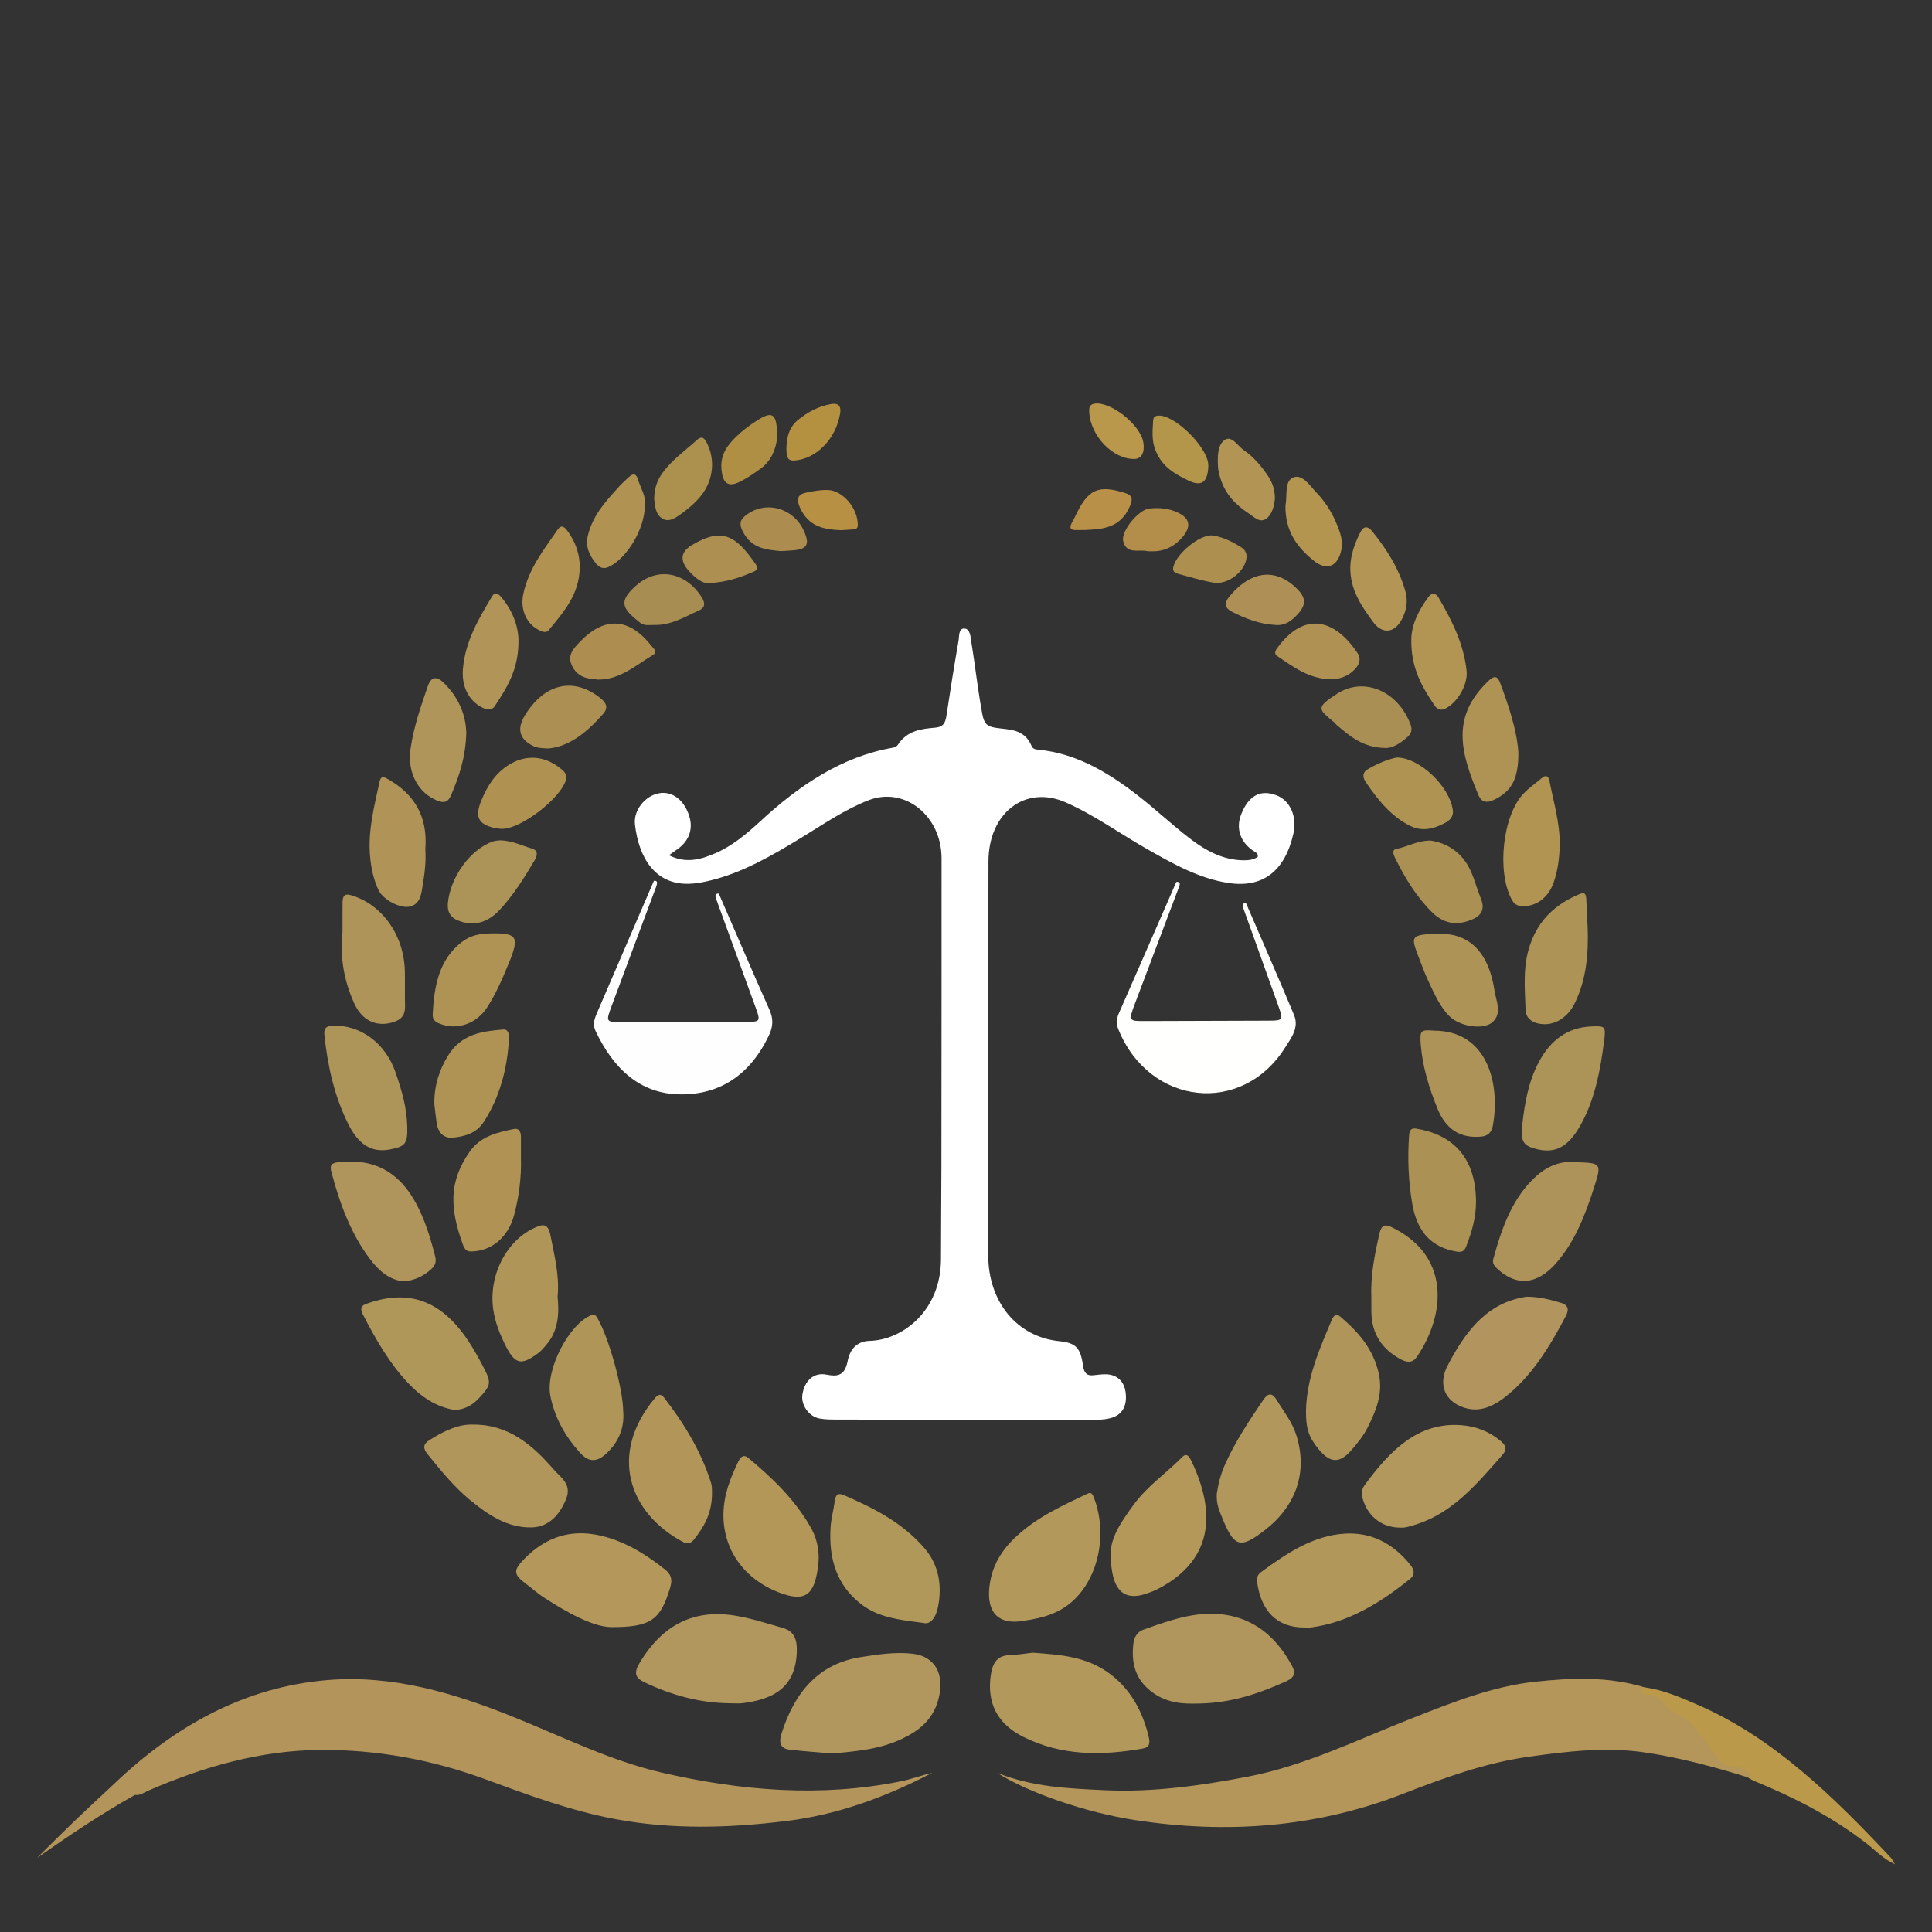 <?xml version="1.0" encoding="utf-8"?>
<!-- Generator: Adobe Illustrator 16.0.3, SVG Export Plug-In . SVG Version: 6.00 Build 0)  -->
<!DOCTYPE svg PUBLIC "-//W3C//DTD SVG 1.1//EN" "http://www.w3.org/Graphics/SVG/1.1/DTD/svg11.dtd">
<svg version="1.1" id="Capa_1" xmlns="http://www.w3.org/2000/svg" xmlns:xlink="http://www.w3.org/1999/xlink" x="0px" y="0px"
	 width="283.46px" height="283.46px" viewBox="0 0 283.46 283.46" enable-background="new 0 0 283.46 283.46" xml:space="preserve">
<rect x="0" y="0" width="283.46" height="283.46" fill="#333333" stroke="none"/>
<path fill-rule="evenodd" clip-rule="evenodd" fill="#FFFFFF" d="M98.153,125.482c2.465,1.25,4.648,0.633,6.768-0.277
	c2.469-1.06,4.591-2.826,6.613-4.693c5.754-5.314,11.976-9.505,19.468-10.813c0.256-0.044,0.576-0.188,0.719-0.41
	c1.367-2.099,3.447-2.358,5.456-2.522c1.193-0.097,1.52-0.648,1.691-1.803c0.546-3.651,1.129-7.294,1.765-10.926
	c0.118-0.67-0.015-1.852,0.847-1.821c0.881,0.035,0.904,1.202,1.033,1.988c0.574,3.522,0.955,7.079,1.615,10.589
	c0.258,1.354,0.666,1.777,1.931,1.984c1.92,0.314,4.217,0.075,5.3,2.681c0.188,0.459,0.637,0.501,1.032,0.541
	c5.435,0.528,10.088,3.253,14.472,6.65c2.62,2.029,5.068,4.339,7.693,6.36c2.361,1.819,4.931,3.188,7.894,3.212
	c0.729,0.003,1.456-0.065,2.08-0.503c0.085-0.453-0.175-0.592-0.429-0.748c-2.089-1.275-2.845-3.375-1.99-5.515
	c1.101-2.754,2.839-3.676,5.203-2.757c1.988,0.771,3.021,3.137,2.454,5.613c-1.255,5.5-4.48,7.985-9.479,7.245
	c-4.301-0.638-8.122-2.786-11.93-4.948c-4.004-2.271-7.79-5.022-11.979-6.875c-5.913-2.621-11.339,1.478-11.354,8.648
	c-0.041,19.252-0.057,38.508-0.037,57.762c0.008,6.908,4.251,11.995,10.388,12.628c2.464,0.255,3.15,0.916,3.536,3.653
	c0.147,1.058,0.594,1.443,1.483,1.35c0.563-0.061,1.13-0.135,1.696-0.145c1.706-0.032,2.828,0.954,3.055,2.641
	c0.267,2.017-0.493,3.377-2.302,3.818c-0.932,0.232-1.916,0.237-2.875,0.237c-12.336-0.003-24.668-0.022-37-0.049
	c-0.908-0.002-1.828,0.01-2.719-0.152c-1.578-0.286-2.755-1.999-2.524-3.507c0.318-2.084,1.698-3.293,3.509-2.94
	c1.565,0.304,2.699,0.248,3.13-1.985c0.337-1.752,1.362-2.911,3.268-2.965c4.694-0.121,10.433-4.328,10.427-12.051
	c-0.004-4.428,0.055-8.855,0.061-13.283c0.016-15.147,0.03-30.292,0.024-45.439c-0.003-6.29-5.433-10.579-10.68-8.557
	c-3.521,1.357-6.659,3.541-9.9,5.515c-4.25,2.588-8.539,5.095-13.312,6.263c-1.05,0.258-2.13,0.467-3.199,0.494
	c-5.005,0.116-7.341-3.891-7.893-8.698c-0.243-2.122,1.508-4.184,3.449-4.573c1.989-0.402,3.79,0.95,4.534,3.403
	c0.591,1.95-0.124,3.745-1.962,4.937C98.903,124.921,98.636,125.134,98.153,125.482z"/>
<path fill-rule="evenodd" clip-rule="evenodd" fill="#B3955C" d="M16.679,261.783c9.077-8.671,19.323-14.277,31.341-15.281
	c9.577-0.804,18.575,1.882,27.476,5.477c7.158,2.895,14.154,6.38,21.653,8.11c11.609,2.667,23.276,3.637,35.027,1.263
	c1.546-0.311,3.05-0.883,4.597-1.247c-6.799,3.546-13.854,6.145-21.327,7.063c-8.383,1.035-16.758,1.296-25.139-0.266
	c-6.534-1.218-12.789-3.528-19.049-5.833c-7.904-2.906-16.013-4.385-24.31-4.319c-8.739,0.062-17.086,2.453-25.203,5.972
	c-0.625,0.271-1.2,0.748-1.927,0.623c-1.202,0.162-2.221,0.815-3.221,1.524c-0.406,0.285-0.853,0.521-1.229,0.042
	c-0.407-0.52-0.201-1.06,0.104-1.578C15.812,262.749,16.56,262.583,16.679,261.783z"/>
<path fill-rule="evenodd" clip-rule="evenodd" fill="#B4965B" d="M256.355,260.741c-4.927-1.531-9.88-2.86-14.953-3.615
	c-5.76-0.857-11.44-0.174-17.135,0.622c-6.352,0.896-12.413,3.098-18.417,5.436c-12.841,5.003-25.961,5.902-39.321,3.857
	c-7.146-1.091-15.69-4.015-20.245-6.942c5.13,2.096,10.499,2.311,15.84,2.56c7.061,0.322,14.047-0.666,21-1.998
	c8.407-1.619,16.184-5.476,24.162-8.607c5.853-2.299,11.709-4.634,17.908-5.31c5.365-0.577,10.762-0.792,16.062,0.811
	c0.046,0.629,0.495,0.617,0.868,0.676c0.937,0.154,1.657,0.717,2.353,1.408c1.562,1.554,3.733,2.138,5.046,4.108
	c0.3,0.45,0.736,0.788,1.021,1.27c1.153,1.925,2.333,3.753,4.671,3.976c0.629,0.055,1.269,0.525,1.784,1.048
	c0.16,0.169,0.328,0.399,0.141,0.654C256.907,261.005,256.618,260.769,256.355,260.741z"/>
<path fill-rule="evenodd" clip-rule="evenodd" fill="#B3985C" d="M151.515,242.482c4.044,0.295,8.017,0.541,11.467,3.206
	c2.892,2.228,4.647,5.342,5.547,9.119c0.23,0.96,0.147,1.565-0.89,1.744c-5.976,1.039-11.881,1.104-17.535-1.737
	c-3.838-1.929-5.339-5.02-4.727-9.108c0.267-1.773,0.977-2.786,2.643-2.854C149.206,242.799,150.387,242.608,151.515,242.482z"/>
<path fill-rule="evenodd" clip-rule="evenodd" fill="#B1965E" d="M122.111,257.272c-2.136-0.183-4.17-0.328-6.201-0.555
	c-1.312-0.137-1.716-0.883-1.244-2.378c1.972-6.255,5.588-10.258,11.596-11.205c2.537-0.401,5.066-0.791,7.628-0.505
	c3.313,0.376,4.782,3.053,3.785,6.714c-0.836,3.066-2.918,4.626-5.339,5.775C129.037,256.685,125.52,256.952,122.111,257.272z"/>
<path fill-rule="evenodd" clip-rule="evenodd" fill="#FEFEFE" d="M96.308,129.998c-2.181,5.839-4.366,11.677-6.541,17.518
	c-0.906,2.436-0.899,2.442,1.49,2.439c6.136-0.007,12.271-0.007,18.407-0.025c1.861-0.007,1.922-0.132,1.231-2.029
	c-1.938-5.332-3.878-10.659-5.816-15.989c-0.154-0.438-0.229-0.829,0.38-0.808c2.471,5.688,4.909,11.395,7.435,17.053
	c0.611,1.367,0.524,2.502-0.094,3.789c-2.822,5.88-7.293,8.706-13.084,8.615c-5.783-0.09-9.686-3.708-12.337-9.295
	c-0.473-0.998-0.147-1.832,0.236-2.717c2.783-6.435,5.554-12.879,8.326-19.321C96.565,129.179,96.401,129.61,96.308,129.998z"/>
<path fill-rule="evenodd" clip-rule="evenodd" fill="#FFFFFE" d="M172.959,130.187c-2.134,5.643-4.266,11.285-6.394,16.928
	c-1.021,2.706-1.013,2.702,1.498,2.692c6.067-0.023,12.132-0.029,18.198-0.057c1.954-0.008,2.026-0.122,1.314-2.117
	c-1.7-4.772-3.415-9.534-5.127-14.3c-0.134-0.417-0.255-0.828,0.356-0.844c2.356,5.472,4.757,10.923,7.054,16.428
	c0.783,1.877-0.43,3.375-1.274,4.724c-6.299,10.083-19.934,8.612-24.492-2.599c-0.333-0.813-0.296-1.556,0.064-2.373
	c2.828-6.417,5.624-12.847,8.432-19.274C173.25,129.342,173.127,129.75,172.959,130.187z"/>
<path fill-rule="evenodd" clip-rule="evenodd" fill="#B0965C" d="M175.115,249.949c-1.995,0.041-4.791-0.2-7.074-2.553
	c-1.673-1.722-2.032-3.922-1.75-6.3c0.111-0.915,0.612-1.694,1.444-1.988c4.224-1.496,8.451-3.045,12.979-2.01
	c3.973,0.907,6.844,3.546,8.893,7.406c0.74,1.392-0.269,1.888-1.084,2.253C184.501,248.548,180.393,249.985,175.115,249.949z"/>
<path fill-rule="evenodd" clip-rule="evenodd" fill="#B1975E" d="M106.979,249.898c-4.363-0.054-8.513-1.196-12.512-3.118
	c-1.315-0.631-1.465-1.4-0.634-2.784c3.458-5.783,8.165-7.967,14.247-6.914c2.318,0.405,4.535,1.137,6.79,1.777
	c1.631,0.464,2.086,1.648,2.037,3.426c-0.149,5.41-3.561,7.029-7.882,7.596C108.351,249.974,107.661,249.898,106.979,249.898z"/>
<path fill-rule="evenodd" clip-rule="evenodd" fill="#B4985B" d="M89.6,238.727c-2.572-0.066-6.299-2.051-9.904-4.411
	c-0.879-0.579-1.681-1.306-2.53-1.943c-1.848-1.386-1.904-1.967-0.199-3.699c4.299-4.359,9.165-4.526,14.297-2.328
	c2.238,0.958,4.286,2.338,6.247,3.882c0.872,0.68,1.213,1.374,0.807,2.723C96.922,237.579,95.601,238.768,89.6,238.727z"/>
<path fill-rule="evenodd" clip-rule="evenodd" fill="#B2975B" d="M191.362,238.78c-3.938,0.033-6.364-2.357-6.931-6.752
	c-0.092-0.712,0.217-1.098,0.656-1.424c3.772-2.765,7.627-5.336,12.29-5.597c3.805-0.207,6.953,1.393,9.515,4.543
	c0.584,0.721,0.799,1.451-0.017,2.105c-4.383,3.529-9.032,6.384-14.491,7.117C192.049,238.819,191.702,238.78,191.362,238.78z"/>
<path fill-rule="evenodd" clip-rule="evenodd" fill="#B3985B" d="M149.228,237.919c-3.126,0.173-4.414-1.752-4.069-5.042
	c0.338-3.213,1.891-5.567,4.036-7.536c3.09-2.832,6.737-4.468,10.347-6.186c0.478-0.229,0.692-0.071,0.901,0.451
	c2.02,5.052,0.92,11.392-2.755,15.013C155.114,237.157,151.86,237.583,149.228,237.919z"/>
<path fill-rule="evenodd" clip-rule="evenodd" fill="#B0975A" d="M135.433,238.109c-3.749-0.468-6.612-0.837-9.101-2.762
	c-3.55-2.735-4.781-6.646-4.467-11.305c0.085-1.269,0.437-2.509,0.604-3.771c0.136-1.027,0.503-1.276,1.384-0.891
	c4.253,1.854,8.4,3.914,11.677,7.639c2.02,2.291,2.685,5.083,2.182,8.276C137.386,237.371,136.519,238.426,135.433,238.109z"/>
<path fill-rule="evenodd" clip-rule="evenodd" fill="#B0965A" d="M69.355,209.015c5.238-0.051,8.732,2.953,11.882,6.585
	c0.985,1.14,2.697,2.138,1.835,4.292c-0.972,2.43-2.586,4.135-5.042,4.205c-3.519,0.099-6.423-1.817-9.148-4.084
	c-2.292-1.906-4.212-4.268-6.128-6.633c-0.681-0.839-0.751-1.451,0.252-2.088C65.113,209.945,67.283,208.935,69.355,209.015z"/>
<path fill-rule="evenodd" clip-rule="evenodd" fill="#B3985D" d="M205.429,224.125c-2.82,0.026-5.033-1.897-5.59-4.655
	c-0.128-0.643,0.087-1.186,0.397-1.607c3.685-5.005,7.775-9.22,14.112-8.766c2.131,0.149,4.108,0.878,5.843,2.34
	c0.707,0.593,1.002,1.152,0.252,2.012c-3.644,4.138-7.197,8.396-12.396,10.117C207.111,223.877,206.208,224.2,205.429,224.125z"/>
<path fill-rule="evenodd" clip-rule="evenodd" fill="#B3985A" d="M162.964,228.041c-0.056-2.494,1.616-4.858,3.31-7.201
	c2.034-2.813,4.811-4.661,7.167-7.054c0.654-0.663,1.03-0.1,1.32,0.494c3.83,7.91,3.099,14.872-5.173,18.999
	c-0.26,0.133-0.535,0.221-0.803,0.324C164.969,235.152,163.012,233.54,162.964,228.041z"/>
<path fill-rule="evenodd" clip-rule="evenodd" fill="#B39758" d="M120.118,228.532c-0.012,0.244-0.015,0.561-0.048,0.879
	c-0.502,4.684-1.913,5.712-5.787,4.226c-5.177-1.984-8.25-6.38-8.138-11.61c0.058-2.776,1.032-5.214,2.172-7.584
	c0.325-0.681,0.772-1.126,1.499-0.52c3.473,2.903,6.765,6.018,9.133,10.181C119.699,225.418,120.104,226.875,120.118,228.532z"/>
<path fill-rule="evenodd" clip-rule="evenodd" fill="#AF9659" d="M66.785,206.879c-2.739-0.407-4.999-1.919-6.972-4.027
	c-2.704-2.888-4.704-6.369-6.56-9.977c-0.611-1.189,0.019-1.424,0.803-1.688c6.06-2.063,10.743-0.316,14.635,5.524
	c0.815,1.227,1.538,2.535,2.229,3.855c1.208,2.315,1.134,2.655-0.63,4.563C69.312,206.189,68.163,206.785,66.785,206.879z"/>
<path fill-rule="evenodd" clip-rule="evenodd" fill="#B2955E" d="M223.936,190.251c2.036,0.003,3.575,0.457,5.109,0.905
	c0.885,0.257,1.244,0.862,0.728,1.857c-2.414,4.6-5.075,8.979-9.064,12.05c-1.785,1.37-3.744,2.186-5.944,1.451
	c-2.786-0.931-3.811-3.389-2.383-6.141c2.437-4.684,5.405-8.743,10.481-9.908C223.356,190.352,223.858,190.267,223.936,190.251z"/>
<path fill-rule="evenodd" clip-rule="evenodd" fill="#B1975B" d="M178.523,219.173c0.169-1.188,0.517-2.724,1.151-4.172
	c1.521-3.456,3.576-6.508,5.637-9.562c0.758-1.116,1.34-1.144,2.063,0.053c1.015,1.677,2.247,3.177,2.855,5.17
	c1.838,6.037-0.704,10.769-4.554,13.757c-3.798,2.946-4.615,2.647-6.507-2.101C178.82,221.44,178.454,220.579,178.523,219.173z"/>
<path fill-rule="evenodd" clip-rule="evenodd" fill="#B29659" d="M104.463,218.794c0.074,3.182-1.169,5.228-2.672,7.116
	c-0.399,0.504-0.929,0.663-1.548,0.341c-8.007-4.246-10.976-12.929-4.194-21.074c0.473-0.569,0.878-0.777,1.395-0.107
	c2.883,3.75,5.39,7.766,6.878,12.489C104.49,218.087,104.454,218.695,104.463,218.794z"/>
<path fill-rule="evenodd" clip-rule="evenodd" fill="#AF955B" d="M59.287,187.996c-2.098-0.146-3.686-1.535-4.977-3.236
	c-2.808-3.706-4.445-8.128-5.678-12.757c-0.301-1.133,0.063-1.378,1.045-1.489c8.488-0.966,12.019,5.085,14.19,13.907
	c0.168,0.681-0.027,1.248-0.514,1.707C62.187,187.225,60.856,187.857,59.287,187.996z"/>
<path fill-rule="evenodd" clip-rule="evenodd" fill="#AD9359" d="M231.219,170.52c3.613,0.096,3.786,0.165,2.767,3.368
	c-1.317,4.152-2.863,8.237-5.692,11.459c-2.782,3.168-5.814,3.42-8.617,0.799c-0.436-0.408-0.758-0.801-0.579-1.449
	c1.269-4.63,2.839-9.064,6.364-12.194C227.245,170.917,229.271,170.282,231.219,170.52z"/>
<path fill-rule="evenodd" clip-rule="evenodd" fill="#B0955A" d="M191.613,207c0.096-4.899,2.019-9.138,3.811-13.42
	c0.256-0.604,0.666-0.881,1.232-0.397c2.579,2.196,4.83,4.672,5.643,8.387c0.64,2.917-0.412,5.397-1.613,7.817
	c-0.642,1.285-1.531,2.373-2.458,3.425c-1.65,1.881-3.025,1.881-4.668-0.077C192.022,210.903,191.598,209.64,191.613,207z"/>
<path fill-rule="evenodd" clip-rule="evenodd" fill="#AF9658" d="M91.435,207.034c0.223,2.472-0.706,4.638-2.569,6.311
	c-1.373,1.232-2.542,1.165-3.78-0.213c-2.107-2.337-3.7-5.058-4.34-8.344c-0.747-3.843,2.743-10.557,6.033-11.836
	c0.531-0.207,0.71,0.16,0.93,0.541C89.321,196.285,91.382,203.642,91.435,207.034z"/>
<path fill-rule="evenodd" clip-rule="evenodd" fill="#AD9458" d="M59.749,165.283c0.083,2.533-0.295,2.915-2.48,3.354
	c-3.009,0.604-4.832-1.027-6.198-3.774c-2.002-4.029-2.988-8.398-3.469-12.945c-0.099-0.953,0.153-1.366,1.09-1.419
	c4.096-0.232,7.849,2.502,9.338,6.824C58.917,159.897,59.695,162.487,59.749,165.283z"/>
<path fill-rule="evenodd" clip-rule="evenodd" fill="#AC9458" d="M233.449,150.596c2.124-0.076,2.188-0.064,1.868,2.381
	c-0.521,3.992-1.26,7.928-3.091,11.48c-1.84,3.579-3.739,4.803-6.525,4.194c-2.205-0.482-2.625-1.112-2.358-3.582
	c0.347-3.259,0.931-6.444,2.46-9.306C227.542,152.514,230.075,150.75,233.449,150.596z"/>
<path fill-rule="evenodd" clip-rule="evenodd" fill="#AF9458" d="M201.204,190.247c-0.128-3.178,0.497-6.23,1.191-9.278
	c0.277-1.194,0.794-1.395,1.74-0.941c8.6,4.124,8.061,12.67,3.761,19.034c-0.702,1.032-1.597,0.806-2.456,0.334
	c-2.594-1.425-4.222-3.613-4.236-7.034C201.204,191.657,201.204,190.951,201.204,190.247z"/>
<path fill-rule="evenodd" clip-rule="evenodd" fill="#B09558" d="M81.806,190.247c0.255,2.497,0.104,4.953-1.567,6.957
	c-0.386,0.461-0.772,0.952-1.236,1.297c-2.64,1.974-3.517,1.682-5.038-1.5c-0.705-1.479-1.297-3.014-1.564-4.652
	c-0.871-5.361,2.161-10.917,6.762-12.493c1.106-0.381,1.437,0.535,1.606,1.425C81.33,184.217,82.113,187.124,81.806,190.247z"/>
<path fill-rule="evenodd" clip-rule="evenodd" fill="#BA994A" d="M256.355,260.741c0.163-0.134,0.788-0.06,0.414-0.399
	c-0.589-0.548-1.411-1.139-2.108-1.104c-2.366,0.134-3.09-2.04-4.27-3.569c-1.327-1.727-2.533-3.592-4.588-4.339
	c-0.543-0.195-1.009-0.565-1.404-1.055c-0.729-0.919-1.472-1.75-2.736-1.597c-0.384,0.054-0.945-0.125-0.965-0.796
	c-0.004-0.104,0.362-0.219,0.558-0.328c2.722,0.368,5.288,1.467,7.799,2.56c11.111,4.814,19.905,13.428,28.405,22.49
	c0.147,0.164,0.238,0.388,0.563,0.919c-1.766-0.815-2.896-2.074-4.159-3.049c-5.095-3.951-10.669-6.77-16.444-9.15
	C257.052,261.167,256.709,260.938,256.355,260.741z"/>
<path fill-rule="evenodd" clip-rule="evenodd" fill="#AC9154" d="M216.558,176.212c0.027,2.362-0.621,4.537-1.441,6.666
	c-0.266,0.678-0.627,0.873-1.339,0.762c-3.713-0.588-5.872-2.873-6.583-7.069c-0.558-3.295-0.69-6.582-0.461-9.91
	c0.056-0.798,0.265-1.197,1.027-1.076C212.841,166.398,216.494,169.531,216.558,176.212z"/>
<path fill-rule="evenodd" clip-rule="evenodd" fill="#B09354" d="M76.431,169.889c0.078,2.844-0.275,5.623-0.99,8.345
	c-0.867,3.292-3.311,5.337-6.332,5.383c-0.635,0.011-0.961-0.374-1.16-0.918c-1.953-5.354-2.155-9.259,0.962-13.724
	c1.623-2.325,4.101-2.83,6.505-3.335c0.691-0.146,1.022,0.393,1.016,1.173C76.427,167.839,76.431,168.863,76.431,169.889z"/>
<path fill-rule="evenodd" clip-rule="evenodd" fill="#AF9459" d="M50.255,136.731c0-1.409-0.016-2.883,0.006-4.354
	c0.014-0.967,0.321-1.317,1.287-1.023c4.499,1.363,7.696,5.777,7.849,11.04c0.049,1.728-0.015,3.458,0.031,5.188
	c0.036,1.302-0.487,1.961-1.575,2.336c-2.49,0.854-4.695-0.088-5.878-2.702C50.494,143.944,49.848,140.473,50.255,136.731z"/>
<path fill-rule="evenodd" clip-rule="evenodd" fill="#AE9356" d="M232.938,136.157c0.133,3.825-0.205,7.544-1.863,10.976
	c-1.164,2.41-3.391,3.568-5.543,2.996c-0.95-0.25-1.664-0.909-1.698-1.883c-0.117-3.238-0.437-6.507,0.666-9.662
	c1.343-3.872,3.983-6.053,7.303-7.428c0.793-0.328,0.895,0.14,0.931,0.788C232.815,133.347,232.871,134.75,232.938,136.157z"/>
<path fill-rule="evenodd" clip-rule="evenodd" fill="#AE9359" d="M210.446,151.217c7.601,0.018,9.709,7.491,8.595,13.868
	c-0.196,1.095-0.753,1.591-1.762,1.678c-3.046,0.258-5.154-1.047-6.414-4.2c-1.169-2.924-2.125-5.938-2.402-9.158
	C208.272,151.154,208.417,151.041,210.446,151.217z"/>
<path fill-rule="evenodd" clip-rule="evenodd" fill="#AE9354" d="M63.726,161.964c-0.041-2.617,0.709-4.94,1.987-7.046
	c1.96-3.228,5.039-3.619,8.123-3.872c0.73-0.06,0.883,0.663,0.842,1.368c-0.255,4.431-1.359,8.554-3.683,12.172
	c-1.083,1.682-2.795,2.148-4.501,2.327c-1.255,0.13-2.188-0.581-2.417-2.106C63.932,163.864,63.84,162.911,63.726,161.964z"/>
<path fill-rule="evenodd" clip-rule="evenodd" fill="#B09457" d="M62.403,124.586c0.112,1.707-0.056,3.299-0.319,4.868
	c-0.237,1.411-0.275,3.099-1.862,3.538c-1.444,0.4-4.023-0.989-4.686-2.395c-0.758-1.605-1.117-3.371-1.255-5.156
	c-0.285-3.699,0.645-7.224,1.413-10.76c0.212-0.979,0.732-0.652,1.299-0.328C60.748,116.502,62.793,119.78,62.403,124.586z"/>
<path fill-rule="evenodd" clip-rule="evenodd" fill="#B19352" d="M228.838,123.989c-0.044,1.931-0.278,3.814-0.938,5.621
	c-0.792,2.171-2.632,3.479-4.699,3.322c-0.613-0.045-1.038-0.293-1.383-0.912c-2.233-4.07-1.38-12.311,1.698-15.572
	c0.82-0.865,1.795-1.536,2.699-2.299c0.555-0.465,0.96-0.363,1.117,0.423C227.94,117.689,228.881,120.737,228.838,123.989z"/>
<path fill-rule="evenodd" clip-rule="evenodd" fill="#AE9357" d="M211.271,137.023c4.337-0.102,7.181,2.781,7.999,8.318
	c0.23,1.52,1.187,3.348-0.326,4.654c-1.356,1.17-4.793,0.582-6.267-0.881c-1.443-1.43-2.251-3.363-3.132-5.223
	c-0.56-1.184-1.001-2.443-1.48-3.673c-1.05-2.704-0.917-2.958,1.671-3.188C210.243,136.985,210.759,137.023,211.271,137.023z"/>
<path fill-rule="evenodd" clip-rule="evenodd" fill="#AE9354" d="M71.872,136.95c4.066-0.09,4.4,0.443,2.723,4.508
	c-0.908,2.204-1.856,4.388-3.135,6.361c-1.534,2.369-4.346,3.357-6.819,2.422c-0.639-0.242-1.2-0.533-1.157-1.406
	c0.212-4.198,0.937-8.121,4.355-10.682C69.088,137.216,70.441,136.977,71.872,136.95z"/>
<path fill-rule="evenodd" clip-rule="evenodd" fill="#B0955A" d="M68.413,107.474c-0.083,3.646-1.071,6.488-2.265,9.267
	c-0.441,1.029-1.089,1.082-1.966,0.734c-2.802-1.104-4.441-4.091-3.955-7.557c0.451-3.231,1.523-6.27,2.561-9.304
	c0.415-1.217,1.193-1.459,2.138-0.59C67.158,102.078,68.333,104.731,68.413,107.474z"/>
<path fill-rule="evenodd" clip-rule="evenodd" fill="#AE9355" d="M222.771,110.326c0.046,4.01-1.04,5.842-3.674,7.069
	c-0.956,0.447-1.739,0.303-2.164-0.704c-2.704-6.405-3.98-11.477,1.288-16.635c0.697-0.679,1.357-1.212,1.849,0.08
	C221.384,103.612,222.539,107.149,222.771,110.326z"/>
<path fill-rule="evenodd" clip-rule="evenodd" fill="#AB9054" d="M209.896,123.325c2.343,0.362,4.604,1.626,5.9,4.502
	c0.589,1.303,0.953,2.733,1.493,4.063c0.606,1.468,0.026,2.395-1.078,2.913c-2.132,0.996-4.204,0.895-6.035-0.893
	c-2.297-2.248-4.005-5.02-5.474-7.996c-0.238-0.496-0.566-1.239,0.202-1.376C206.473,124.264,207.891,123.328,209.896,123.325z"/>
<path fill-rule="evenodd" clip-rule="evenodd" fill="#AC9357" d="M73.424,123.294c1.806,0.062,3.159,0.791,4.579,1.189
	c0.938,0.264,0.902,0.944,0.431,1.745c-1.504,2.555-3.084,5.05-5.044,7.188c-1.766,1.923-3.836,2.604-6.237,1.62
	c-1.054-0.432-1.547-1.253-1.445-2.477c0.325-3.884,3.386-8.056,6.683-9.12C72.818,123.301,73.283,123.313,73.424,123.294z"/>
<path fill-rule="evenodd" clip-rule="evenodd" fill="#B09458" d="M76.07,94.161c-0.009,4.113-1.722,6.769-3.446,9.398
	c-0.536,0.815-1.313,0.559-2.014,0.179c-1.838-0.995-2.888-3.021-2.697-5.509c0.318-4.118,2.311-7.425,4.274-10.722
	c0.468-0.787,0.954-0.371,1.389,0.142C75.265,89.643,76.103,92.015,76.07,94.161z"/>
<path fill-rule="evenodd" clip-rule="evenodd" fill="#B29453" d="M207.065,93.974c-0.04-2.141,0.988-4.288,2.425-6.271
	c0.613-0.853,1.177-0.72,1.626,0.061c1.899,3.277,3.634,6.66,4.058,10.637c0.225,2.063-1.341,4.661-3.081,5.55
	c-0.704,0.362-1.228,0.13-1.643-0.483C208.654,100.799,207.029,98.039,207.065,93.974z"/>
<path fill-rule="evenodd" clip-rule="evenodd" fill="#AF9252" d="M73.623,121.609c-0.122-0.015-0.634-0.028-1.127-0.144
	c-2.39-0.572-2.863-1.668-1.831-4.127c0.764-1.816,1.741-3.426,3.235-4.593c2.681-2.097,5.772-2.102,8.378,0.034
	c0.507,0.417,0.987,0.829,0.728,1.72C82.258,117.066,76.523,121.627,73.623,121.609z"/>
<path fill-rule="evenodd" clip-rule="evenodd" fill="#AE9353" d="M204.897,111.139c3.419,0.01,7.761,4.238,8.258,7.687
	c0.151,1.071-0.529,1.575-1.144,1.907c-1.609,0.875-3.306,1.312-5.073,0.452c-2.809-1.366-4.781-3.814-6.579-6.479
	c-0.429-0.635-0.479-1.362,0.241-1.797C202.054,112.033,203.593,111.428,204.897,111.139z"/>
<path fill-rule="evenodd" clip-rule="evenodd" fill="#B19251" d="M85.062,83.292c-0.072,3.944-2.369,6.494-4.521,9.126
	c-0.352,0.431-0.766,0.336-1.244,0.129c-1.997-0.87-3.022-3.041-2.521-5.395c0.799-3.76,3.037-6.532,5.05-9.462
	c0.526-0.766,1.005-0.372,1.394,0.152C84.381,79.409,85.074,81.19,85.062,83.292z"/>
<path fill-rule="evenodd" clip-rule="evenodd" fill="#B39655" d="M198.114,83.261c0.036-1.847,0.641-3.489,1.418-5.064
	c0.526-1.074,1.134-1.084,1.85-0.185c2.063,2.581,3.849,5.327,4.804,8.708c0.425,1.5,0.159,2.8-0.451,4.03
	c-1.081,2.177-2.923,2.368-4.304,0.468C199.737,88.888,198.085,86.515,198.114,83.261z"/>
<path fill-rule="evenodd" clip-rule="evenodd" fill="#AA8F54" d="M203.136,109.735c-3.106-0.059-5.073-1.693-7.021-3.368
	c-0.136-0.117-0.237-0.281-0.374-0.396c-2.256-1.9-2.827-2.098,0.455-4.2c3.945-2.52,8.901-0.37,10.738,4.475
	c0.307,0.799,0.151,1.351-0.394,1.852C205.404,109.142,204.159,109.842,203.136,109.735z"/>
<path fill-rule="evenodd" clip-rule="evenodd" fill="#AC8F52" d="M80.469,109.813c-1.057-0.035-1.667-0.084-2.26-0.371
	c-1.996-0.967-2.417-2.497-1.203-4.479c2.872-4.682,7.109-5.667,11.021-2.585c0.807,0.635,1.328,1.366,0.5,2.32
	C86.18,107.399,83.544,109.539,80.469,109.813z"/>
<path fill-rule="evenodd" clip-rule="evenodd" fill="#B09353" d="M94.617,74.143c-0.02,3.532-2.719,7.864-5.344,9.047
	c-0.872,0.393-1.443-0.021-1.929-0.64c-0.879-1.121-1.486-2.373-1.092-3.984c0.746-3.049,2.699-5.102,4.598-7.199
	c0.442-0.489,0.938-0.919,1.414-1.372c0.536-0.508,1.049-0.593,1.313,0.281C93.991,71.648,94.854,72.883,94.617,74.143z"/>
<path fill-rule="evenodd" clip-rule="evenodd" fill="#B49550" d="M188.603,74.126c0.294-1.359-0.191-3.51,1.119-4.066
	c1.36-0.573,2.456,1.197,3.471,2.26c1.52,1.585,2.617,3.503,3.363,5.699c0.348,1.014,0.425,2.038,0.162,3.002
	c-0.616,2.237-2.198,2.654-3.942,1.26C190.293,80.296,188.522,77.892,188.603,74.126z"/>
<path fill-rule="evenodd" clip-rule="evenodd" fill="#AD8E50" d="M87.745,99.71c-0.418-0.051-0.929-0.092-1.43-0.182
	c-1.219-0.218-2.149-1.019-2.552-2.259c-0.409-1.26,0.448-2.175,1.189-2.966c3.658-3.908,7.324-3.743,10.623,0.458
	c0.307,0.39,0.985,0.875,0.21,1.344C93.258,97.632,90.925,99.74,87.745,99.71z"/>
<path fill-rule="evenodd" clip-rule="evenodd" fill="#B09154" d="M195.335,99.672c-3.237-0.041-5.563-1.807-7.937-3.418
	c-0.435-0.296-0.35-0.702-0.043-1.124c3.945-5.455,8.418-4.41,11.827,0.701c0.497,0.75,0.333,1.524-0.285,2.233
	C197.813,99.298,196.476,99.635,195.335,99.672z"/>
<path fill-rule="evenodd" clip-rule="evenodd" fill="#AB904E" d="M95.977,73.166c0.035-1.628,0.488-2.77,1.234-3.793
	c1.424-1.955,3.334-3.267,5.052-4.83c0.913-0.834,1.305,0.102,1.633,0.852c1.096,2.492,0.609,5.442-1.23,7.568
	c-0.834,0.966-1.785,1.763-2.801,2.482c-0.85,0.601-1.757,1.208-2.69,0.638C96.118,75.441,96.095,74.087,95.977,73.166z"/>
<path fill-rule="evenodd" clip-rule="evenodd" fill="#A88D52" d="M96.093,91.689c-0.734-0.009-1.546,0.167-2.159-0.314
	c-2.531-1.997-3.391-3.056-0.542-5.52c3.135-2.712,7.202-1.92,9.55,1.755c0.576,0.9,0.489,1.566-0.398,1.961
	C100.454,90.499,98.44,91.748,96.093,91.689z"/>
<path fill-rule="evenodd" clip-rule="evenodd" fill="#B29554" d="M187.054,73.082c-0.08,1.036-0.343,2.318-1.255,3.004
	c-0.945,0.709-1.812-0.242-2.624-0.782c-1.855-1.227-3.4-2.779-4.128-5.148c-0.164-0.538-0.311-1.106-0.343-1.67
	c-0.077-1.423-0.085-3.158,0.925-3.899c1.085-0.797,1.943,0.84,2.865,1.466c1.373,0.934,2.484,2.224,3.464,3.653
	C186.596,70.64,187.041,71.658,187.054,73.082z"/>
<path fill-rule="evenodd" clip-rule="evenodd" fill="#AE9056" d="M187.065,91.688c-2.224-0.128-4.311-0.9-6.315-1.938
	c-1.071-0.554-1.211-1.252-0.299-2.33c3.193-3.781,6.843-4.12,9.945-0.933c1.192,1.227,1.229,2.232,0.111,3.501
	C189.543,91.088,188.505,91.852,187.065,91.688z"/>
<path fill-rule="evenodd" clip-rule="evenodd" fill="#AC8F51" d="M103.897,85.554c-0.767,0.08-1.905-0.732-2.887-1.854
	c-1.278-1.458-1.15-2.727,0.451-3.694c4.518-2.727,6.534-1.394,9.41,2.77c0.421,0.609,0.201,0.888-0.332,1.113
	C108.626,84.696,106.697,85.435,103.897,85.554z"/>
<path fill-rule="evenodd" clip-rule="evenodd" fill="#AD904F" d="M177.788,78.547c1.406,0.163,2.926,0.848,4.352,1.771
	c0.896,0.576,0.922,1.506,0.468,2.485c-0.772,1.664-2.811,2.974-4.555,2.678c-1.723-0.292-3.415-0.807-5.113-1.266
	c-0.483-0.132-1.009-0.298-0.764-1.154C172.707,81.202,175.839,78.531,177.788,78.547z"/>
<path fill-rule="evenodd" clip-rule="evenodd" fill="#AF8F44" d="M114.011,64.24c-0.152,1.558-0.806,3.336-2.391,4.502
	c-0.944,0.693-1.925,1.35-2.946,1.882c-1.855,0.963-2.713,0.322-2.837-2.028c-0.106-2.012,0.98-3.357,2.183-4.53
	c0.932-0.913,1.989-1.69,3.064-2.379C113.401,60.203,114.037,60.674,114.011,64.24z"/>
<path fill-rule="evenodd" clip-rule="evenodd" fill="#B4964A" d="M177.281,68.411c-0.08,2.355-1.001,3.039-2.946,2.08
	c-1.919-0.943-3.746-1.914-4.757-4.306c-0.65-1.542-0.47-2.963-0.394-4.473c0.029-0.584,0.372-0.71,0.819-0.728
	c2.322-0.095,6.976,4.411,7.263,7.046C177.281,68.156,177.276,68.285,177.281,68.411z"/>
<path fill-rule="evenodd" clip-rule="evenodd" fill="#AC8D4F" d="M114.538,80.859c-1.898-0.23-4.293-0.238-5.618-3.016
	c-0.357-0.749-0.451-1.39,0.253-2.02c2.798-2.501,7.181-1.48,8.78,2.081c0.866,1.923,0.497,2.64-1.463,2.826
	C115.981,80.78,115.469,80.798,114.538,80.859z"/>
<path fill-rule="evenodd" clip-rule="evenodd" fill="#B38D4A" d="M168.898,80.876c-0.391,0-0.451,0.013-0.502-0.001
	c-1.259-0.346-3.08,0.545-3.595-1.443c-0.391-1.506,2.271-4.657,3.795-4.821c1.477-0.157,2.938-0.048,4.34,0.651
	c1.58,0.789,1.853,1.913,0.683,3.385C172.275,80.338,170.533,80.96,168.898,80.876z"/>
<path fill-rule="evenodd" clip-rule="evenodd" fill="#B49041" d="M115.377,65.915c0.011-1.835,0.457-3.304,1.729-4.322
	c1.449-1.162,3.035-2.002,4.8-2.305c0.897-0.152,1.583,0.046,1.345,1.441c-0.622,3.661-3.461,6.593-6.672,6.836
	C115.334,67.658,115.429,66.663,115.377,65.915z"/>
<path fill-rule="evenodd" clip-rule="evenodd" fill="#BA984B" d="M166.442,67.338c-3.148,0.062-6.475-3.397-6.629-6.884
	c-0.031-0.633,0.04-1.1,0.742-1.224c2.324-0.409,6.758,3.059,7.191,5.667C167.991,66.374,167.49,67.316,166.442,67.338z"/>
<path fill-rule="evenodd" clip-rule="evenodd" fill="#B79044" d="M123.373,77.786c-2.459-0.107-4.763-0.495-6.018-3.344
	c-0.523-1.188-0.361-1.895,0.904-2.163c1.06-0.227,2.114-0.42,3.189-0.388c2.201,0.064,4.396,2.643,4.409,5.115
	c0.002,0.543-0.292,0.627-0.639,0.658C124.6,77.718,123.979,77.748,123.373,77.786z"/>
<path fill-rule="evenodd" clip-rule="evenodd" fill="#B99047" d="M159.169,77.761c-0.451,0-0.904-0.008-1.355,0.003
	c-0.7,0.014-0.967-0.272-0.579-1.028c0.14-0.275,0.312-0.535,0.439-0.815c1.903-4.137,3.387-4.849,7.382-3.593
	c1.009,0.315,1.213,0.79,0.729,1.922C164.401,77.486,161.804,77.638,159.169,77.761z"/>
<path fill-rule="evenodd" clip-rule="evenodd" fill="#B3955C" d="M16.679,261.783c0.485,0.853-0.379,0.973-0.621,1.416
	c-0.253,0.462-0.916,0.843-0.498,1.426c0.458,0.638,0.84-0.104,1.265-0.344c0.936-0.525,1.776-1.525,2.992-0.937
	c-4.946,2.756-9.662,5.949-14.38,9.241c1.84-1.813,3.667-3.649,5.528-5.441C12.852,265.337,14.773,263.571,16.679,261.783z"/>
</svg>
